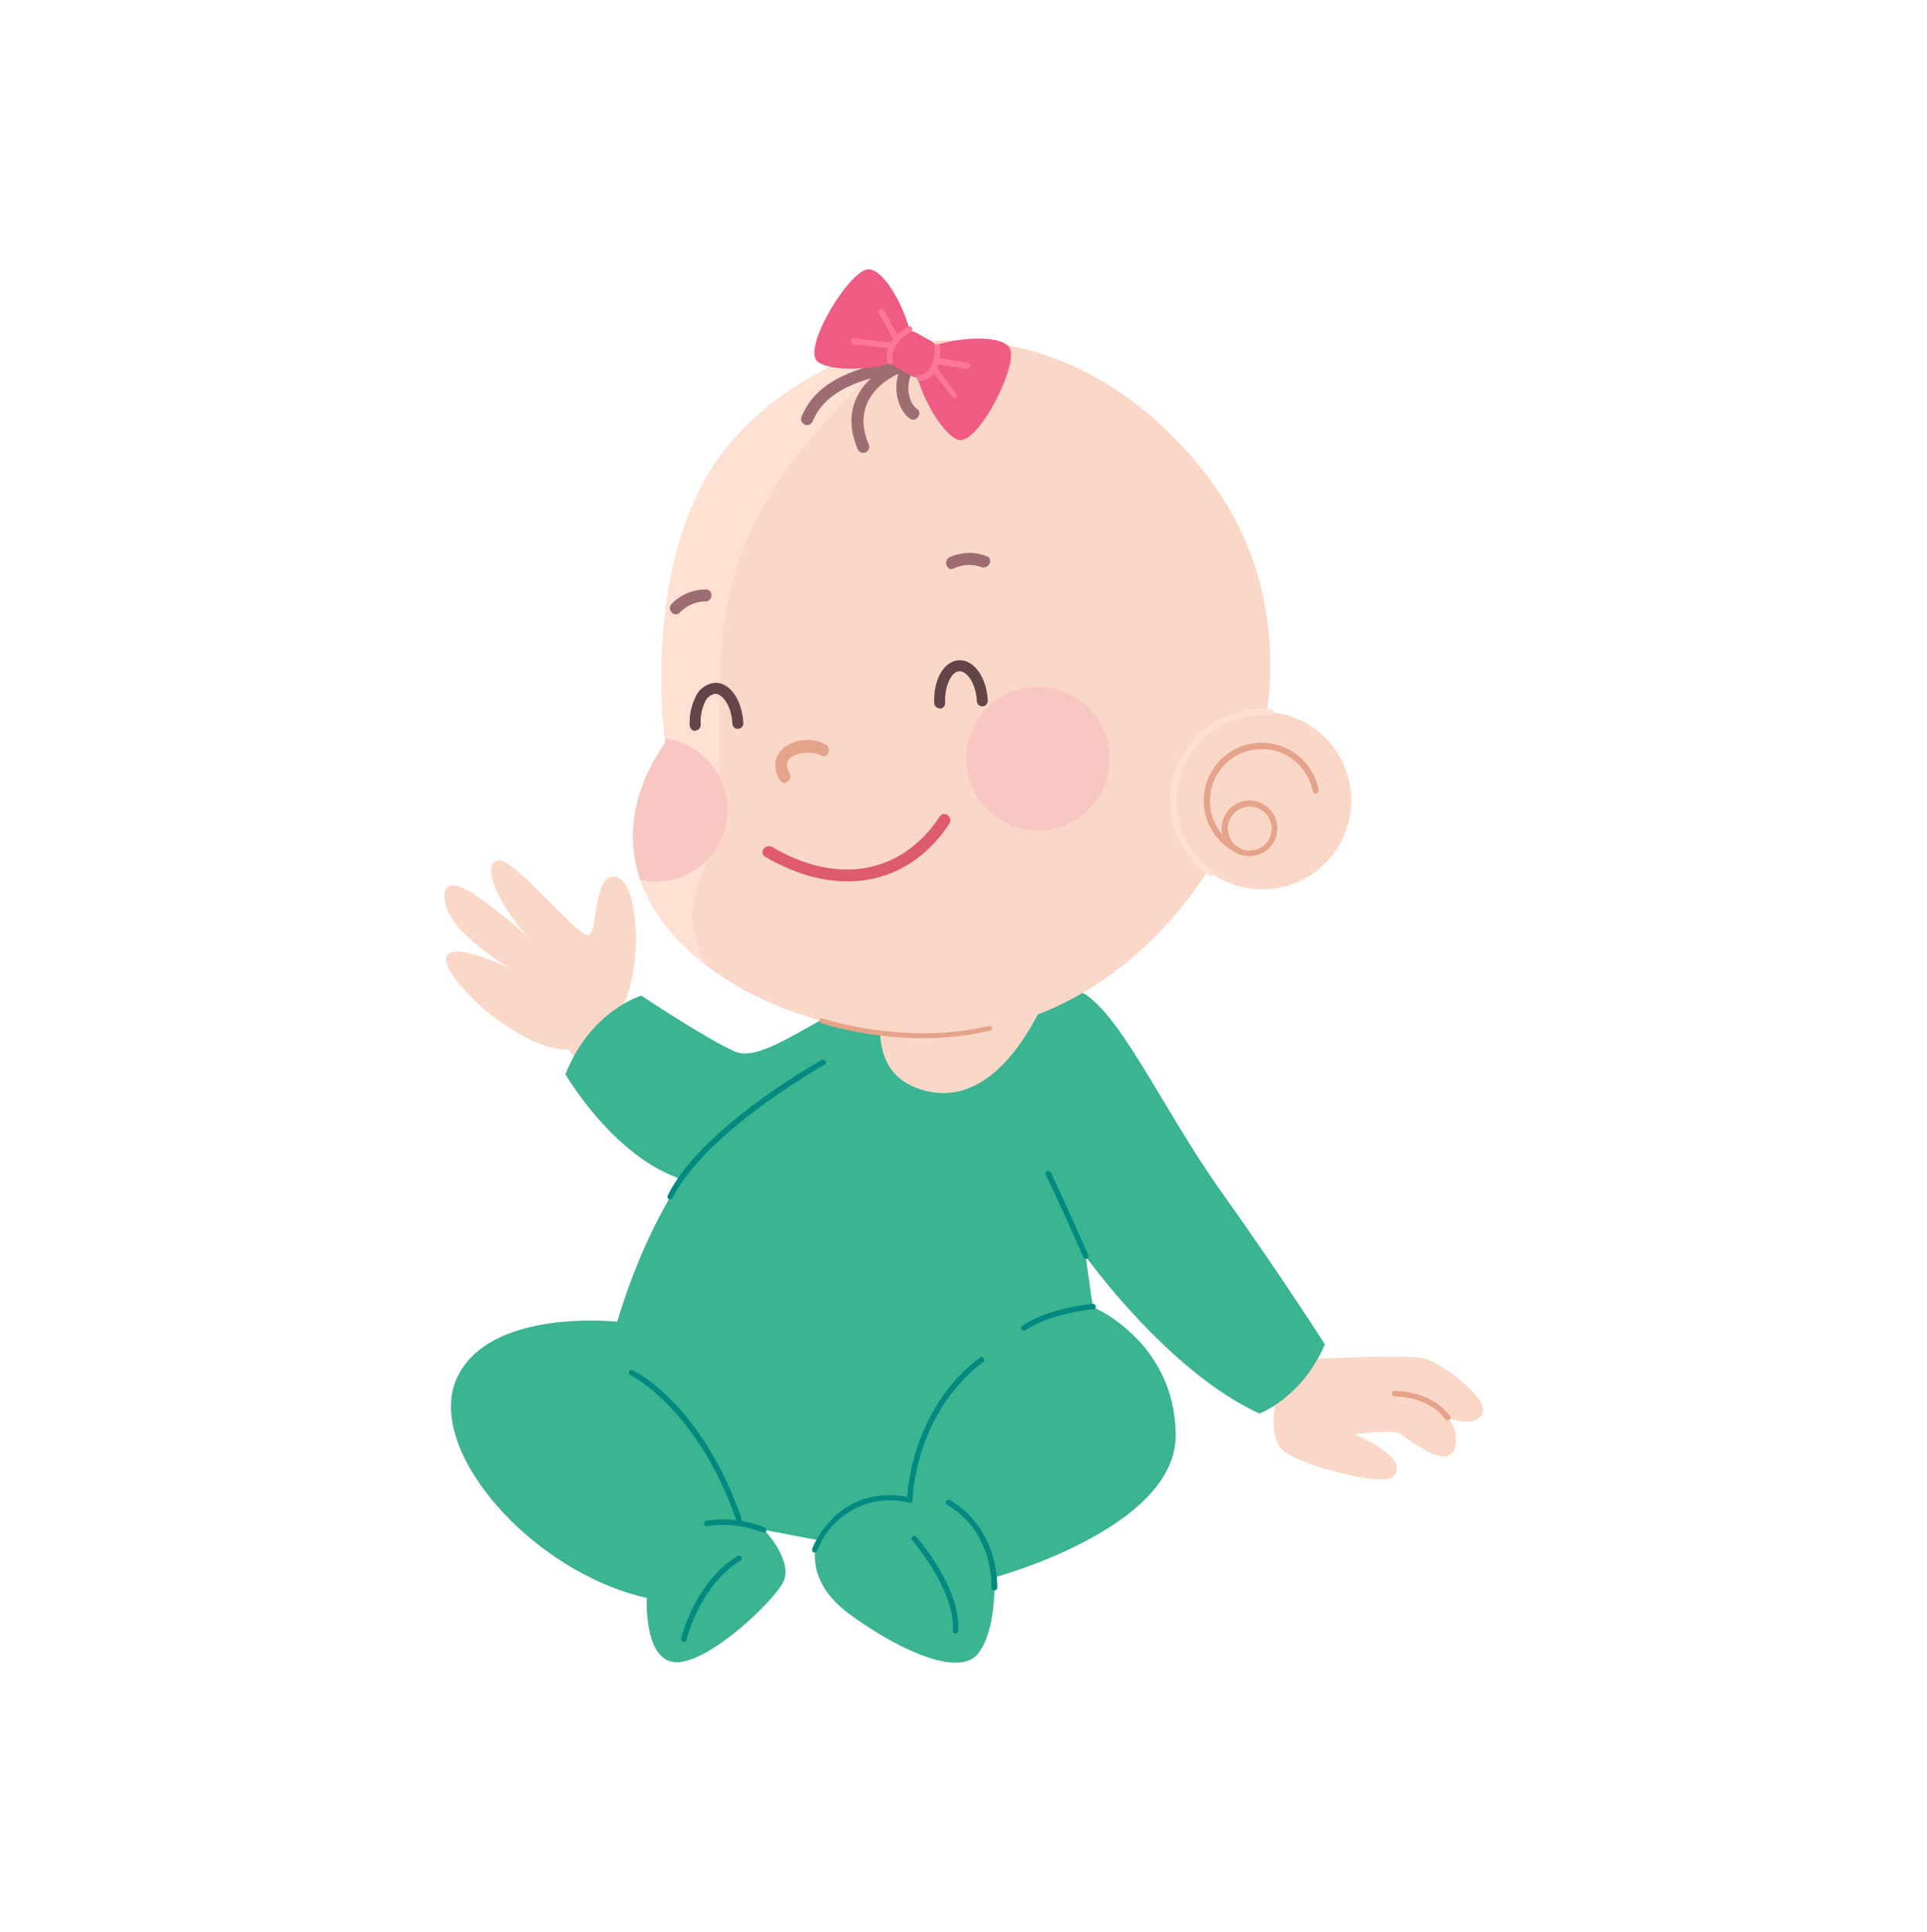 <?xml version="1.0" encoding="UTF-8"?> <svg xmlns="http://www.w3.org/2000/svg" viewBox="0 0 243.33 243.9"><defs><style>.cls-1{isolation:isolate;}.cls-2{fill:none;}.cls-3{fill:#fbd7c7;}.cls-4{fill:#e5a389;}.cls-5{fill:#3bb491;}.cls-6{fill:#ffe1d4;}.cls-7{fill:#dd5b6b;}.cls-8{fill:#9e6d71;}.cls-9{mix-blend-mode:multiply;}.cls-10{fill:#f8c7c2;}.cls-11{fill:#634549;}.cls-12{fill:#ef5b82;}.cls-13{fill:#ff7697;}.cls-14{fill:#028a80;}</style></defs><g class="cls-1"><g id="Warstwa_2" data-name="Warstwa 2"><g id="OBJECTS"><rect class="cls-2" width="243.33" height="243.9"></rect><path class="cls-3" d="M80.76,130.45l-1.92-3.72a20.06,20.06,0,0,0,1.34-5.86c.36-3.72-.15-10.35-2.78-10.19s-1.81,7.7-3.28,7.37-8-8.08-10.4-9.22-2.93,2.68,2.89,9.41c0,0-6.65-6-9-6.42s-1.86,3.09.71,5.73a33.31,33.31,0,0,0,6,4.67s-7.69-3.69-8-1.23,9,11.61,15.48,11.52L74.5,136Z"></path><path class="cls-3" d="M161.48,175.09s-1.88,6.28.72,8.19,12.33,4.33,13.6,3.22c2.68-2.3-4.69-5.43-4.69-5.43s4.82-.67,5.71-.06,4.17,3.22,5.84,2.82,1.54-3.33.14-4.85c0,0,3.24,1.39,4.37-.42s-5.07-6.52-7.43-7.08-14.43.13-14.43.13Z"></path><path class="cls-4" d="M182.84,179.32a.34.34,0,0,1-.31-.13c-2.29-3-6.37-2.89-6.41-2.89a.35.35,0,0,1-.36-.33.32.32,0,0,1,.33-.36c.19,0,4.48-.12,7,3.15a.35.35,0,0,1-.24.56Z"></path><path class="cls-5" d="M110.93,125.77c-6.16,1.06-14.33,8.65-18.09,7S81,125.7,81,125.7s-6.38,1.81-9.6,9.93c0,0,6.07,10.45,14.66,13.24,0,0-4.72,6.55-8.12,18,0,0-16.19-1.81-20.26,7.14s9.34,24.44,24,27.73c0,0-.44,7.81,3.55,8.11s12.12-7.3,13.61-10-2.34-6.7-2.34-6.7l6.72,1.28s-2,4.84,3.9,9.24,13.91,8.21,16.36,5.12,2.08-9.64,2.08-9.64,23-6.17,22.9-18S138,165,138,165l-.91-6.38s10.38,14.55,21.93,19.83c0,0,5.3-1.87,8.28-8.72,0,0-5.25-8.27-13.08-19.27s-13.2-23.76-18.49-25.6S110.93,125.77,110.93,125.77Z"></path><path class="cls-3" d="M112.71,123.3c-.38.15-5.39,12.55,4.71,14.53s15.48-14,15.48-14Z"></path><path class="cls-3" d="M152.14,59.69c18,22.85,4.37,57.27-19.53,67.75C106.88,138.72,67.05,118.27,84,93.75c0,0-3.5-24.25,8.38-38C105.12,41,132.8,35.14,152.14,59.69Z"></path><path class="cls-6" d="M92.4,55.71c5.19-6,13.58-11.33,22.22-12.27-8.51,6.91-17.11,16-21,26.48C90,79.61,91,89.33,90.81,99.41a34.7,34.7,0,0,1-1.41,8.78c-.75,2.27-1.78,4.44-2,6.94a12.69,12.69,0,0,0,1.85,6.8c-9-6.86-12.93-17.1-5.26-28.18C84,93.75,80.52,69.5,92.4,55.71Z"></path><path class="cls-7" d="M119.88,104c-5.64,8.47-14.92,9.11-23.28,4.15-.84-.5.09-1.7.92-1.21,7.64,4.54,16,3.89,21.15-3.85.54-.82,1.75.1,1.21.91Z"></path><path class="cls-4" d="M103.69,95.39c-1.51-.84-5.48-.25-4,2.19.51.83-.68,1.77-1.19.94-.92-1.53-.85-3.17.67-4.26a5,5,0,0,1,5.09-.28c.84.47.29,1.89-.56,1.41Z"></path><path class="cls-8" d="M119.88,70.36a6,6,0,0,1,4.67-.15c.94.26.37,1.66-.57,1.41a4.48,4.48,0,0,0-3.5.13c-.85.48-1.44-.92-.6-1.39Z"></path><path class="cls-8" d="M89,75.93a4.55,4.55,0,0,0-3.2,1.46c-.75.63-1.68-.57-.93-1.2a5.91,5.91,0,0,1,4.3-1.76c1,.07.81,1.58-.17,1.5Z"></path><g class="cls-9"><path class="cls-10" d="M122.68,92.36a9.07,9.07,0,1,0,11.78-5A9.06,9.06,0,0,0,122.68,92.36Z"></path><path class="cls-10" d="M84,93.75s0-.19-.07-.51a9.06,9.06,0,1,1-3.06,17.84C79.08,105.86,79.74,99.93,84,93.75Z"></path></g><path class="cls-11" d="M118.65,89.42a.69.69,0,0,1-.68-.66c-.13-2.94,1.24-5.32,3.13-5.4s3.49,2.15,3.63,5.09a.7.7,0,0,1-.66.72.68.68,0,0,1-.72-.66c-.11-2.28-1.27-3.76-2.18-3.77s-1.92,1.68-1.82,4a.69.69,0,0,1-.66.72Z"></path><path class="cls-11" d="M87.79,92.27a.69.69,0,0,1-.69-.66A7.19,7.19,0,0,1,87.82,88a3,3,0,0,1,2.42-1.79c1.89-.12,3.48,2.15,3.62,5.09a.69.69,0,1,1-1.38.06c-.11-2.28-1.27-3.78-2.18-3.77a1.71,1.71,0,0,0-1.26,1,5.89,5.89,0,0,0-.56,2.9.69.69,0,0,1-.66.73Z"></path><path class="cls-8" d="M102.58,53.28c1.26-3.13,4.22-4.6,7.42-5.52-2.33,2.15-3.3,5.22-1.67,9a.76.76,0,0,0,1.4-.58c-1.84-4.26.24-7.32,3.72-9-.62,2-.09,4.55,1.42,5.65.79.57,1.71-.64.92-1.21-1.41-1-1.51-4.36.14-5.22l.25-.06c.85-.19.79-1.41.08-1.51a.67.67,0,0,0-.43,0l-.18,0h0l-1,.28c-5.14,1.09-11.31,2.23-13.45,7.55A.76.76,0,0,0,102.58,53.28Z"></path><path class="cls-12" d="M109.72,34c-2.36-.11-8.51,10-6.48,11.65s10.55.87,11.67-1.14S112.34,34.12,109.72,34Z"></path><path class="cls-12" d="M127.46,43.87c1.33,1.94-4,12.48-6.48,11.65S114.67,47,115.79,45,126,41.7,127.46,43.87Z"></path><path class="cls-12" d="M118.42,46.4a2.52,2.52,0,0,1-3.43,1l-1.67-.93a2.52,2.52,0,0,1-1-3.43h0a2.52,2.52,0,0,1,3.43-1l1.67.93a2.52,2.52,0,0,1,1,3.43Z"></path><path class="cls-13" d="M115.15,41.37a.37.37,0,0,0-.5-.13h0a6.41,6.41,0,0,0-1.32,1l-1.71-3.08a.37.37,0,0,0-.51-.14.37.37,0,0,0-.15.51l1.82,3.28c-.11.15-.18.29-.27.43l-4.66-.53a.37.37,0,0,0-.42.33.38.38,0,0,0,.33.42l4.41.5a3,3,0,0,0-.07,1.82.39.39,0,0,0,.49.23l0,0a.37.37,0,0,0,.17-.46c0-.08-.64-1.93,2.23-3.64A.39.39,0,0,0,115.15,41.37Z"></path><path class="cls-13" d="M122.17,45.77l-3.52-.57a7.65,7.65,0,0,0,.07-1.39.37.37,0,0,0-.39-.36.38.38,0,0,0-.36.39,4,4,0,0,1-.79,3,1.46,1.46,0,0,1-1,.48.37.37,0,0,0-.39.37.38.38,0,0,0,.36.39,2.27,2.27,0,0,0,1.06-.29,2.38,2.38,0,0,0,.53-.4,2.92,2.92,0,0,0,.21-.28l2.24,3a.38.38,0,0,0,.49.11l0,0a.38.38,0,0,0,.08-.53l-2.44-3.25c.06-.15.13-.28.18-.44l3.53.57a.51.51,0,0,0,.25,0,.38.38,0,0,0,.19-.27A.38.38,0,0,0,122.17,45.77Z"></path><path class="cls-3" d="M149,96.91a11.21,11.21,0,1,0,14.58-6.25A11.21,11.21,0,0,0,149,96.91Z"></path><path class="cls-6" d="M152.84,110.63a.39.39,0,0,0,.45-.14.37.37,0,0,0-.1-.52,10.85,10.85,0,0,1,7.23-19.69.39.39,0,0,0,.42-.33.4.4,0,0,0-.35-.42,11.67,11.67,0,0,0-11.87,7.24,11.55,11.55,0,0,0,4.14,13.82Z"></path><path class="cls-4" d="M155.85,107.53a3.69,3.69,0,0,0,.68.37l.06,0,0,0s0,0,.05,0a3.51,3.51,0,1,0-2.12-4.62,3.4,3.4,0,0,0-.16,2.08,6.54,6.54,0,1,1,11.39-5.48.38.38,0,0,0,.75-.15,7.31,7.31,0,1,0-10.7,7.76Zm1-.32c-.21-.09-.41-.21-.6-.31a2.77,2.77,0,1,1,.6.31Z"></path><path class="cls-4" d="M125.06,130.1h0c-10.89,2.62-21.26-.89-21.36-.93a.3.3,0,0,1-.19-.39.31.31,0,0,1,.39-.19c.1,0,10.31,3.48,21,.92a.3.3,0,0,1,.37.22A.29.29,0,0,1,125.06,130.1Z"></path><path class="cls-14" d="M84.66,151.4a.46.46,0,0,1-.19,0,.34.34,0,0,1-.15-.46c4.17-8.53,18.79-16.74,19.41-17.09a.35.35,0,1,1,.33.61c-.14.08-15,8.45-19.12,16.78A.39.39,0,0,1,84.66,151.4Z"></path><path class="cls-14" d="M93.34,192.2A.34.34,0,0,1,93,192c-4.9-14.15-13.3-18.35-13.39-18.39a.34.34,0,0,1,.3-.62c.36.17,8.74,4.34,13.74,18.78a.34.34,0,0,1-.21.44Z"></path><path class="cls-14" d="M96.49,193.48a.47.47,0,0,1-.17,0,13.54,13.54,0,0,0-7-.81.34.34,0,0,1-.41-.26.36.36,0,0,1,.26-.42,14,14,0,0,1,7.38.85.34.34,0,0,1,.19.45A.36.36,0,0,1,96.49,193.48Z"></path><path class="cls-14" d="M86.39,207.27h-.12a.36.36,0,0,1-.26-.42c.07-.29,1.78-7.16,7.13-10.4a.34.34,0,0,1,.47.11.35.35,0,0,1-.11.48c-5.1,3.09-6.8,9.9-6.82,10A.32.32,0,0,1,86.39,207.27Z"></path><path class="cls-14" d="M120.7,206.23h-.07a.35.35,0,0,1-.32-.37c.35-5.1-5.07-11.32-5.12-11.38a.34.34,0,1,1,.51-.46c.23.26,5.67,6.5,5.3,11.89A.35.35,0,0,1,120.7,206.23Z"></path><path class="cls-14" d="M102.92,196a.39.39,0,0,1-.15,0,.35.35,0,0,1-.21-.44c0-.08,3-8.15,12-6.59.13-2.06,1.15-11.46,9.17-17.57a.35.35,0,0,1,.48.07.34.34,0,0,1-.06.48c-8.74,6.66-8.92,17.33-8.92,17.44a.33.33,0,0,1-.13.26.36.36,0,0,1-.28.08,9.78,9.78,0,0,0-11.62,6.06A.36.36,0,0,1,102.92,196Z"></path><path class="cls-14" d="M125.57,200.79a.06.06,0,0,1-.06,0,.33.33,0,0,1-.32-.36c0-.07.36-7-5.62-10.46a.35.35,0,0,1,.35-.6c6.35,3.73,6,11,6,11.1A.33.33,0,0,1,125.57,200.79Z"></path><path class="cls-14" d="M129.34,168a.31.31,0,0,1-.32-.15.34.34,0,0,1,.09-.48c3.35-2.27,8.66-2.74,8.88-2.76a.36.36,0,0,1,.38.32.35.35,0,0,1-.32.37c-.05,0-5.35.47-8.55,2.65A.33.33,0,0,1,129.34,168Z"></path><path class="cls-14" d="M137.15,158.94a.34.34,0,0,1-.35-.2c0-.09-3.84-8.68-4.76-10.42a.36.36,0,0,1,.15-.47.35.35,0,0,1,.47.15c.93,1.76,4.61,10.11,4.77,10.46a.34.34,0,0,1-.18.46Z"></path></g></g></g></svg> 
